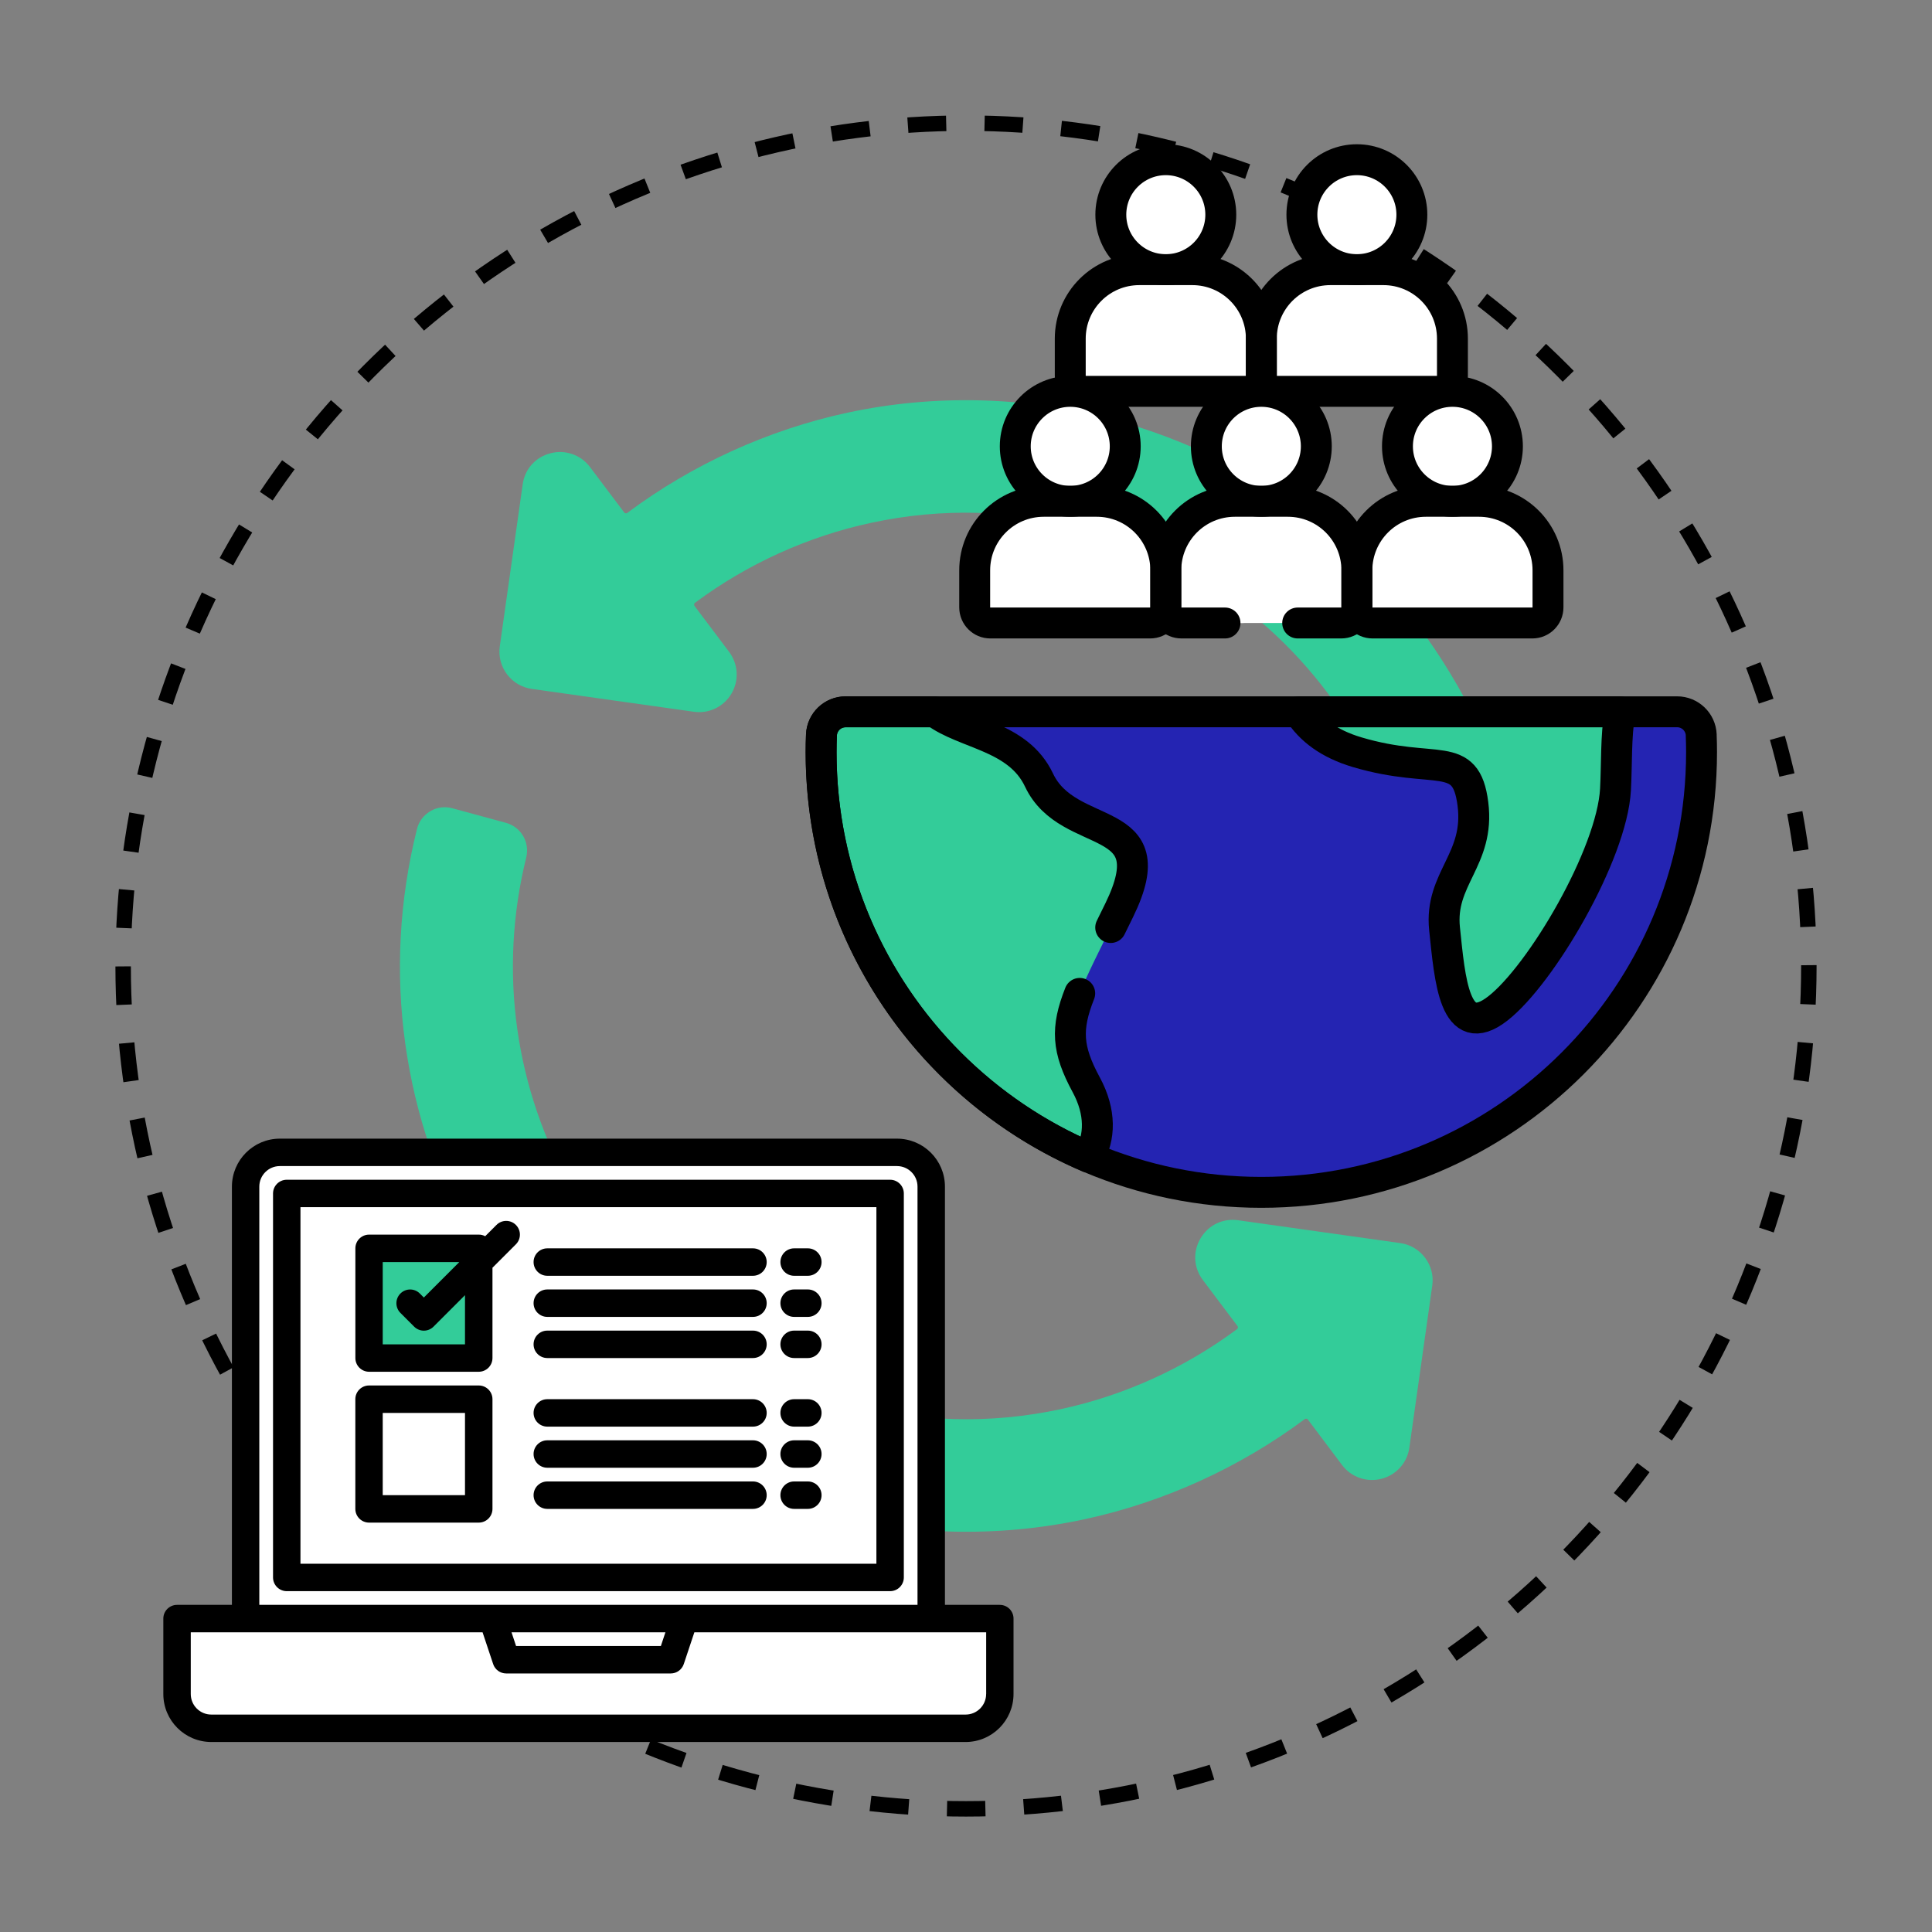 <?xml version="1.0" encoding="UTF-8"?>
<svg id="Capa_1" data-name="Capa 1" xmlns="http://www.w3.org/2000/svg" xmlns:xlink="http://www.w3.org/1999/xlink" viewBox="0 0 500 500">
  <rect x="0" y="0" width="500" height="500" fill="#808080" stroke="none"/>
  <defs>
    <style>
      .cls-1 {
        fill: #2424b2;
      }

      .cls-2 {
        stroke-dasharray: 9.93 9.93;
        stroke-miterlimit: 10;
        stroke-width: 4px;
      }

      .cls-2, .cls-3, .cls-4 {
        fill: none;
      }

      .cls-2, .cls-4 {
        stroke: #000;
      }

      .cls-5 {
        fill: #3c9;
      }

      .cls-6 {
        fill: #fff;
      }

      .cls-4 {
        stroke-linecap: round;
        stroke-linejoin: round;
        stroke-width: 8px;
      }

      .cls-7 {
        clip-path: url(#clippath);
      }
    </style>
    <clipPath id="clippath">
      <rect class="cls-3" x="188.77" y="37.3" width="275.32" height="275.32"/>
    </clipPath>
  </defs>
  <circle class="cls-2" cx="250" cy="250" r="218.13"/>
  <g>
    <path class="cls-5" d="M370.67,332.7c.36-2.57-.3-5.13-1.87-7.21s-3.85-3.42-6.42-3.78l-41.93-5.91c-3.97-.57-7.7,1.22-9.75,4.68-2.04,3.45-1.81,7.59.61,10.81l8.93,11.86c.15.2.14.26.11.45-.03.23-.07.28-.22.39-13.48,10.03-29.23,17.18-45.57,20.69-18.36,3.95-36.95,3.44-55.27-1.54-30.21-8.2-55.43-27.68-71-54.85-15.07-26.31-19.37-56.99-12.09-86.42.94-3.95-1.38-7.87-5.29-8.93l-13.83-3.76c-1.95-.53-3.92-.28-5.68.73-.04.02-.08.04-.11.07-1.72,1.06-2.89,2.64-3.38,4.58-9.21,36.82-3.87,75.26,15.04,108.24,19.44,33.93,50.94,58.26,88.69,68.51,22.49,6.11,46.36,6.75,69.04,1.87,20.47-4.41,40.17-13.37,56.98-25.91.26-.19.64-.15.82.11l8.84,11.76c2.37,3.16,6.38,4.56,10.22,3.57,3.84-1,6.67-4.17,7.2-8.06l5.93-41.95Z"/>
    <path class="cls-5" d="M377.05,177.2c-19.45-33.94-50.94-58.28-88.68-68.53-22.46-6.1-46.33-6.74-69.04-1.87-20.45,4.41-40.16,13.37-56.98,25.93-.16.12-.32.13-.44.11-.16-.02-.28-.09-.38-.23l-8.84-11.74c-2.37-3.16-6.38-4.57-10.22-3.57-3.9,1.01-6.66,4.1-7.2,8.06l-5.93,41.94c-.74,5.32,2.98,10.25,8.29,10.99l41.93,5.91c3.91.56,7.73-1.28,9.74-4.69,2.01-3.39,1.77-7.63-.61-10.81l-8.93-11.86c-.13-.18-.14-.26-.11-.47.03-.2.06-.25.22-.37,13.48-10.04,29.24-17.2,45.57-20.69,18.32-3.96,36.92-3.44,55.27,1.54,30.21,8.2,55.43,27.68,71,54.85,15.08,26.29,19.38,56.96,12.09,86.41-.94,3.95,1.38,7.87,5.29,8.93l13.83,3.76c1.95.53,3.92.28,5.68-.73l.06-.03c1.72-1.02,2.94-2.66,3.43-4.6,9.21-36.82,3.87-75.26-15.03-108.25h0Z"/>
  </g>
  <g>
    <rect class="cls-6" x="65.11" y="298.92" width="176.16" height="127.74"/>
    <rect class="cls-5" x="94.37" y="322.6" width="29.71" height="28.05"/>
    <rect class="cls-6" x="45.66" y="419.13" width="211.9" height="24.89"/>
    <g>
      <path d="M258.75,415.34h-14.2v-108.24c0-6.86-5.56-12.41-12.42-12.42H72.44c-6.86,0-12.41,5.56-12.42,12.42v108.24h-14.2c-1.96,0-3.55,1.59-3.55,3.55v19.52c0,6.86,5.56,12.41,12.42,12.42h195.19c6.86,0,12.41-5.56,12.42-12.42v-19.52c0-1.96-1.59-3.55-3.55-3.55ZM67.11,307.1c0-2.94,2.38-5.32,5.32-5.32h159.7c2.94,0,5.32,2.38,5.32,5.32v108.24H67.11v-108.24ZM172.21,422.44l-1.18,3.55h-37.47l-1.18-3.55h39.84ZM255.21,438.41c0,2.94-2.38,5.32-5.32,5.32H54.69c-2.94,0-5.32-2.38-5.32-5.32v-15.97h75.52l2.74,8.22c.48,1.45,1.84,2.43,3.37,2.43h42.59c1.53,0,2.88-.98,3.37-2.43l2.74-8.22h75.52v15.97Z"/>
      <path d="M233.91,408.24v-99.37c0-1.96-1.59-3.55-3.55-3.55H74.21c-1.96,0-3.55,1.59-3.55,3.55v99.37c0,1.96,1.59,3.55,3.55,3.55h156.15c1.96,0,3.55-1.59,3.55-3.55ZM226.81,404.69H77.76v-92.27h149.05v92.27Z"/>
      <path d="M95.51,355.01h28.39c1.96,0,3.55-1.59,3.55-3.55v-23.37l6.06-6.06c1.39-1.39,1.39-3.63,0-5.02-1.39-1.39-3.63-1.39-5.02,0l-2.92,2.92c-.51-.27-1.08-.42-1.66-.41h-28.39c-1.96,0-3.55,1.59-3.55,3.55v28.39c0,1.96,1.59,3.55,3.55,3.55ZM99.05,326.62h19.82l-9.18,9.18-1.04-1.04c-1.39-1.39-3.63-1.39-5.02,0s-1.39,3.63,0,5.02l3.55,3.55c1.39,1.39,3.63,1.39,5.02,0h0s8.14-8.14,8.14-8.14v12.73h-21.29v-21.29Z"/>
      <path d="M95.51,394.05h28.39c1.96,0,3.55-1.59,3.55-3.55v-28.39c0-1.96-1.59-3.55-3.55-3.55h-28.39c-1.96,0-3.55,1.59-3.55,3.55v28.39c0,1.96,1.59,3.55,3.55,3.55ZM99.05,365.66h21.29v21.29h-21.29v-21.29Z"/>
      <path d="M141.64,330.17h53.23c1.96,0,3.55-1.59,3.55-3.55s-1.59-3.55-3.55-3.55h-53.23c-1.96,0-3.55,1.59-3.55,3.55s1.59,3.55,3.55,3.55Z"/>
      <path d="M205.52,330.17h3.55c1.96,0,3.55-1.59,3.55-3.55s-1.59-3.55-3.55-3.55h-3.55c-1.96,0-3.55,1.59-3.55,3.55s1.59,3.55,3.55,3.55Z"/>
      <path d="M141.64,340.81h53.23c1.96,0,3.55-1.59,3.55-3.55s-1.59-3.55-3.55-3.55h-53.23c-1.96,0-3.55,1.59-3.55,3.55s1.59,3.55,3.55,3.55Z"/>
      <path d="M205.52,340.81h3.55c1.96,0,3.55-1.59,3.55-3.55s-1.59-3.55-3.55-3.55h-3.55c-1.96,0-3.55,1.59-3.55,3.55s1.59,3.55,3.55,3.55Z"/>
      <path d="M141.64,351.46h53.23c1.96,0,3.55-1.59,3.55-3.55s-1.59-3.55-3.55-3.55h-53.23c-1.96,0-3.55,1.59-3.55,3.55s1.59,3.55,3.55,3.55Z"/>
      <path d="M205.52,351.46h3.55c1.96,0,3.55-1.59,3.55-3.55s-1.59-3.55-3.55-3.55h-3.55c-1.96,0-3.55,1.59-3.55,3.55s1.59,3.55,3.55,3.55Z"/>
      <path d="M141.64,369.21h53.23c1.96,0,3.55-1.59,3.55-3.55s-1.59-3.55-3.55-3.55h-53.23c-1.96,0-3.55,1.59-3.55,3.55s1.59,3.55,3.55,3.55Z"/>
      <path d="M205.52,369.21h3.55c1.96,0,3.55-1.59,3.55-3.55s-1.59-3.55-3.55-3.55h-3.55c-1.96,0-3.55,1.59-3.55,3.55s1.59,3.55,3.55,3.55Z"/>
      <path d="M141.64,379.85h53.23c1.96,0,3.55-1.59,3.55-3.55s-1.59-3.55-3.55-3.55h-53.23c-1.96,0-3.55,1.59-3.55,3.55s1.59,3.55,3.55,3.55Z"/>
      <path d="M205.52,379.85h3.55c1.96,0,3.55-1.59,3.55-3.55s-1.59-3.55-3.55-3.55h-3.55c-1.96,0-3.55,1.59-3.55,3.55s1.59,3.55,3.55,3.55Z"/>
      <path d="M141.64,390.5h53.23c1.96,0,3.55-1.59,3.55-3.55s-1.59-3.55-3.55-3.55h-53.23c-1.96,0-3.55,1.59-3.55,3.55s1.59,3.55,3.55,3.55Z"/>
      <path d="M205.52,390.5h3.55c1.96,0,3.55-1.59,3.55-3.55s-1.59-3.55-3.55-3.55h-3.55c-1.96,0-3.55,1.59-3.55,3.55s1.59,3.55,3.55,3.55Z"/>
    </g>
  </g>
  <g id="g3672">
    <g id="g3674">
      <g class="cls-7">
        <g id="g3676">
          <g id="g3682">
            <path id="path3684" class="cls-6" d="M382.72,103.03h-1.87l-4.21,4.63-2.02,4.93v6.95l3.09,5.24,3.32,2.87,1.69.35c4.4-2.42,7.39-7.1,7.39-12.48,0-5.38-2.99-10.06-7.39-12.48"/>
          </g>
          <g id="g3686">
            <path id="path3688" class="cls-6" d="M382.75,129.74h-1.26l-7.05,1.49-8.13,11.49v16.8l2.84,1.71h27.42c2.23,0,4.04-1.81,4.04-4.04v-9.59c0-9.87-8-17.86-17.86-17.86"/>
          </g>
          <g id="g3690">
            <path id="path3692" class="cls-6" d="M367.53,157.2v-9.59c0-9.42,7.29-17.13,16.54-17.81-.44-.03-.88-.05-1.32-.05h-13.73c-9.87,0-17.86,8-17.86,17.86v9.59c0,2.23,1.81,4.04,4.04,4.04h16.37c-2.23,0-4.04-1.81-4.04-4.04"/>
          </g>
          <g id="g3694">
            <path id="path3696" class="cls-6" d="M375.33,115.51c0-5.38,2.99-10.06,7.39-12.48-2.03-1.12-4.36-1.75-6.84-1.75-7.86,0-14.23,6.37-14.23,14.23s6.37,14.23,14.23,14.23c2.48,0,4.81-.64,6.84-1.75-4.4-2.42-7.39-7.1-7.39-12.48"/>
          </g>
          <g id="g3698">
            <path id="path3700" class="cls-1" d="M440.27,190.22c-.13-3.35-2.89-6.01-6.25-6.01h-14.78l-3.27,2.68h-72.77l-7.04-2.68h-77.86l-3.28,3.93v39.08l17.75,40.15,20.3,20.43,23.71,14.32,18.42,4.67,7.79.59c55.08-8.01,97.39-55.43,97.39-112.73h0c0-1.48-.03-2.96-.09-4.43"/>
          </g>
          <g id="g3702">
            <path id="path3704" class="cls-1" d="M256.01,205.88c0-7.43.8-14.68,2.3-21.66h-16.36l-3.05,2.68,39.7,104.95,3.15,7.64c13.72,5.86,28.83,9.1,44.69,9.1,5.62,0,11.14-.41,16.54-1.2-49.25-7.58-86.97-50.14-86.97-101.51"/>
          </g>
          <g id="g3706">
            <path id="path3708" class="cls-5" d="M255.02,227.22l17.75,40.15,4.82,4.85c-2.27-9.27,2.29-16.64,12.09-36.72,12.53-25.68-13.14-17.42-20.78-33.61-2.94-6.22-8.31-9.15-13.87-11.48v36.81Z"/>
          </g>
          <g id="g3710">
            <path id="path3712" class="cls-5" d="M277.02,268.12c-13.18-17.27-21.01-38.84-21.01-62.25,0-4.95.36-9.82,1.04-14.58-5.28-2.42-10.99-3.98-15.1-7.08h-23.11c-3.36,0-6.12,2.65-6.25,6.01-.06,1.47-.09,2.94-.09,4.43h0c0,47.06,28.53,87.45,69.24,104.83,3.05-5.06,3.17-11.73-.62-18.74-2.67-4.92-3.98-8.74-4.09-12.61"/>
          </g>
          <g id="g3714">
            <path id="path3716" class="cls-5" d="M362.69,184.21h0v2.68l32.05,9.37v14.38l-6.05,14.52v19.49l3.9,7.12,2.9,1.01h0c10.35-13.07,21.88-35.22,22.6-48.46.36-6.66.06-13.69,1.15-20.11h-56.56Z"/>
          </g>
          <g id="g3718">
            <path id="path3720" class="cls-5" d="M391.33,232.33c-1.38-13.07,9.17-17.88,7.34-32.32-1.83-14.44-9.63-7.34-30.03-13.42-2.2-.65-4.17-1.45-5.95-2.37h-26.52c2.94,4.65,7.8,8.29,14.99,10.44,20.4,6.08,28.2-1.02,30.03,13.42,1.83,14.44-8.71,19.26-7.34,32.32,1.38,13.07,2.52,29.34,13.75,20.63,2.39-1.85,5.09-4.72,7.89-8.24-2.65-4.24-3.37-12.89-4.16-20.46"/>
          </g>
          <g id="g3722">
            <path id="path3724" class="cls-6" d="M333.27,103.03h-1.87l-4.21,4.63-2.02,4.93v6.95l3.09,5.24,3.32,2.87,1.69.35c4.4-2.42,7.39-7.1,7.39-12.48s-2.99-10.06-7.39-12.48"/>
          </g>
          <g id="g3726">
            <path id="path3728" class="cls-6" d="M333.29,129.74h-1.26l-7.05,1.49-8.13,11.49v16.8l2.84,1.71h27.42c2.23,0,4.04-1.81,4.04-4.04v-9.59c0-9.87-8-17.86-17.86-17.86"/>
          </g>
          <g id="g3730">
            <path id="path3732" class="cls-6" d="M318.07,157.2v-9.59c0-9.42,7.29-17.13,16.54-17.81-.44-.03-.88-.05-1.32-.05h-13.73c-9.87,0-17.86,8-17.86,17.86v9.59c0,2.23,1.81,4.04,4.04,4.04h16.37c-2.23,0-4.04-1.81-4.04-4.04"/>
          </g>
          <g id="g3734">
            <path id="path3736" class="cls-6" d="M325.88,115.51c0-5.38,2.99-10.06,7.39-12.48-2.03-1.12-4.36-1.75-6.84-1.75-7.86,0-14.23,6.37-14.23,14.23s6.37,14.23,14.23,14.23c2.48,0,4.81-.64,6.84-1.75-4.4-2.42-7.39-7.1-7.39-12.48"/>
          </g>
          <g id="g3738">
            <path id="path3740" class="cls-6" d="M283.81,103.03h-1.87l-4.21,4.63-2.02,4.93v6.95l3.09,5.24,3.32,2.87,1.69.35c4.4-2.42,7.39-7.1,7.39-12.48,0-5.38-2.99-10.06-7.39-12.48"/>
          </g>
          <g id="g3742">
            <path id="path3744" class="cls-6" d="M283.84,129.74h-1.26l-7.05,1.49-8.13,11.49v16.8l2.84,1.71h27.42c2.23,0,4.04-1.81,4.04-4.04v-9.59c0-9.87-8-17.86-17.86-17.86"/>
          </g>
          <g id="g3746">
            <path id="path3748" class="cls-6" d="M268.62,157.2v-9.59c0-9.42,7.29-17.13,16.54-17.81-.44-.03-.88-.05-1.32-.05h-13.73c-9.87,0-17.86,8-17.86,17.86v9.59c0,2.23,1.81,4.04,4.04,4.04h16.37c-2.23,0-4.04-1.81-4.04-4.04"/>
          </g>
          <g id="g3750">
            <path id="path3752" class="cls-6" d="M276.42,115.51c0-5.38,2.99-10.06,7.39-12.48-2.03-1.12-4.36-1.75-6.84-1.75-7.86,0-14.23,6.37-14.23,14.23s6.37,14.23,14.23,14.23c2.48,0,4.81-.64,6.84-1.75-4.4-2.42-7.39-7.1-7.39-12.48"/>
          </g>
          <g id="g3754">
            <path id="path3756" class="cls-6" d="M358,43.08h-1.87l-4.21,4.63-2.02,4.93v6.95l3.09,5.24,3.32,2.87,1.69.35c4.4-2.42,7.39-7.1,7.39-12.48,0-5.38-2.99-10.06-7.39-12.48"/>
          </g>
          <g id="g3758">
            <path id="path3760" class="cls-6" d="M358.02,69.79h-1.26l-7.05,1.49-8.13,11.49v16.8l2.84,1.71h27.42c2.23,0,4.04-1.81,4.04-4.04v-9.59c0-9.87-8-17.86-17.86-17.86"/>
          </g>
          <g id="g3762">
            <path id="path3764" class="cls-6" d="M342.8,97.24v-9.59c0-9.42,7.29-17.13,16.54-17.81-.44-.03-.88-.05-1.32-.05h-13.73c-9.87,0-17.86,8-17.86,17.86v9.59c0,2.23,1.81,4.04,4.04,4.04h16.37c-2.23,0-4.04-1.81-4.04-4.04"/>
          </g>
          <g id="g3766">
            <path id="path3768" class="cls-6" d="M350.61,55.56c0-5.38,2.99-10.06,7.39-12.48-2.03-1.12-4.36-1.75-6.84-1.75-7.86,0-14.23,6.37-14.23,14.23s6.37,14.23,14.23,14.23c2.48,0,4.81-.64,6.84-1.75-4.4-2.42-7.39-7.1-7.39-12.48"/>
          </g>
          <g id="g3770">
            <path id="path3772" class="cls-6" d="M308.54,43.08h-1.87l-4.21,4.63-2.02,4.93v6.95l3.09,5.24,3.32,2.87,1.69.35c4.4-2.42,7.39-7.1,7.39-12.48,0-5.38-2.99-10.06-7.39-12.48"/>
          </g>
          <g id="g3774">
            <path id="path3776" class="cls-6" d="M308.56,69.79h-1.26l-7.05,1.49-8.13,11.49v16.8l2.84,1.71h27.42c2.23,0,4.04-1.81,4.04-4.04v-9.59c0-9.87-8-17.86-17.86-17.86"/>
          </g>
          <g id="g3778">
            <path id="path3780" class="cls-6" d="M293.34,97.24v-9.59c0-9.42,7.29-17.13,16.54-17.81-.44-.03-.88-.05-1.32-.05h-13.73c-9.87,0-17.86,8-17.86,17.86v9.59c0,2.23,1.81,4.04,4.04,4.04h16.37c-2.23,0-4.04-1.81-4.04-4.04"/>
          </g>
          <g id="g3782">
            <path id="path3784" class="cls-6" d="M301.15,55.56c0-5.38,2.99-10.06,7.39-12.48-2.03-1.12-4.36-1.75-6.84-1.75-7.86,0-14.23,6.37-14.23,14.23s6.37,14.23,14.23,14.23c2.48,0,4.81-.64,6.84-1.75-4.4-2.42-7.39-7.1-7.39-12.48"/>
          </g>
          <g id="g3786">
            <path id="path3788" class="cls-4" d="M336.17,184.21c2.94,4.65,7.8,8.29,14.99,10.44,20.4,6.08,28.2-1.02,30.03,13.42,1.83,14.44-8.71,19.26-7.34,32.32,1.38,13.07,2.52,29.34,13.75,20.63,11.23-8.71,29.57-39.89,30.49-56.7.36-6.66.06-13.69,1.15-20.11h-83.08Z"/>
          </g>
          <g id="g3790">
            <path id="path3792" class="cls-4" d="M440.28,190.22c-.13-3.36-2.89-6.01-6.25-6.01h-215.19c-3.36,0-6.12,2.65-6.25,6.01-.06,1.47-.09,2.95-.09,4.43h0c0,62.92,51.01,113.93,113.93,113.93s113.93-51.01,113.93-113.93h0c0-1.48-.03-2.96-.09-4.43Z"/>
          </g>
          <g id="g3794">
            <path id="path3796" class="cls-4" d="M308.57,69.79h-13.73c-9.87,0-17.86,8-17.86,17.86v9.59c0,2.23,1.81,4.04,4.04,4.04h41.38c2.23,0,4.04-1.81,4.04-4.04v-9.59c0-9.87-8-17.86-17.86-17.86Z"/>
          </g>
          <g id="g3798">
            <path id="path3800" class="cls-4" d="M315.94,55.56c0,7.86-6.37,14.23-14.23,14.23s-14.23-6.37-14.23-14.23,6.37-14.23,14.23-14.23,14.23,6.37,14.23,14.23Z"/>
          </g>
          <g id="g3802">
            <path id="path3804" class="cls-4" d="M358.02,69.79h-13.73c-9.87,0-17.86,8-17.86,17.86v9.59c0,2.23,1.81,4.04,4.04,4.04h41.38c2.23,0,4.04-1.81,4.04-4.04v-9.59c0-9.87-8-17.86-17.86-17.86Z"/>
          </g>
          <g id="g3806">
            <path id="path3808" class="cls-4" d="M365.39,55.56c0,7.86-6.37,14.23-14.23,14.23s-14.23-6.37-14.23-14.23,6.37-14.23,14.23-14.23,14.23,6.37,14.23,14.23Z"/>
          </g>
          <g id="g3810">
            <path id="path3812" class="cls-4" d="M283.84,129.74h-13.73c-9.87,0-17.86,8-17.86,17.86v9.59c0,2.23,1.81,4.04,4.04,4.04h41.38c2.23,0,4.04-1.81,4.04-4.04v-9.59c0-9.87-8-17.86-17.86-17.86Z"/>
          </g>
          <g id="g3814">
            <path id="path3816" class="cls-4" d="M291.21,115.51c0,7.86-6.37,14.23-14.23,14.23s-14.23-6.37-14.23-14.23,6.37-14.23,14.23-14.23,14.23,6.37,14.23,14.23Z"/>
          </g>
          <g id="g3818">
            <path id="path3820" class="cls-4" d="M340.66,115.51c0,7.86-6.37,14.23-14.23,14.23s-14.23-6.37-14.23-14.23,6.37-14.23,14.23-14.23,14.23,6.37,14.23,14.23Z"/>
          </g>
          <g id="g3822">
            <path id="path3824" class="cls-4" d="M382.75,129.74h-13.73c-9.87,0-17.86,8-17.86,17.86v9.59c0,2.23,1.81,4.04,4.04,4.04h41.38c2.23,0,4.04-1.81,4.04-4.04v-9.59c0-9.87-8-17.86-17.86-17.86Z"/>
          </g>
          <g id="g3826">
            <path id="path3828" class="cls-4" d="M390.12,115.51c0,7.86-6.37,14.23-14.23,14.23s-14.23-6.37-14.23-14.23,6.37-14.23,14.23-14.23,14.23,6.37,14.23,14.23Z"/>
          </g>
          <g id="g3830">
            <path id="path3832" class="cls-4" d="M335.84,161.23h11.28c2.23,0,4.04-1.81,4.04-4.04v-9.59c0-9.87-8-17.86-17.86-17.86h-13.73c-9.87,0-17.86,8-17.86,17.86v9.59c0,2.23,1.81,4.04,4.04,4.04h11.28"/>
          </g>
          <g id="g3834">
            <path id="path3836" class="cls-4" d="M287.45,240.04c.71-1.44,1.45-2.95,2.23-4.54,12.53-25.68-13.14-17.42-20.78-33.61-5.41-11.46-19.09-11.76-26.95-17.67h-23.11c-3.36,0-6.12,2.65-6.25,6.01-.06,1.47-.09,2.94-.09,4.43h0c0,47.06,28.53,87.45,69.24,104.83,3.05-5.06,3.17-11.73-.62-18.74-4.99-9.22-5.28-14.58-1.69-23.66"/>
          </g>
        </g>
      </g>
    </g>
  </g>
</svg>